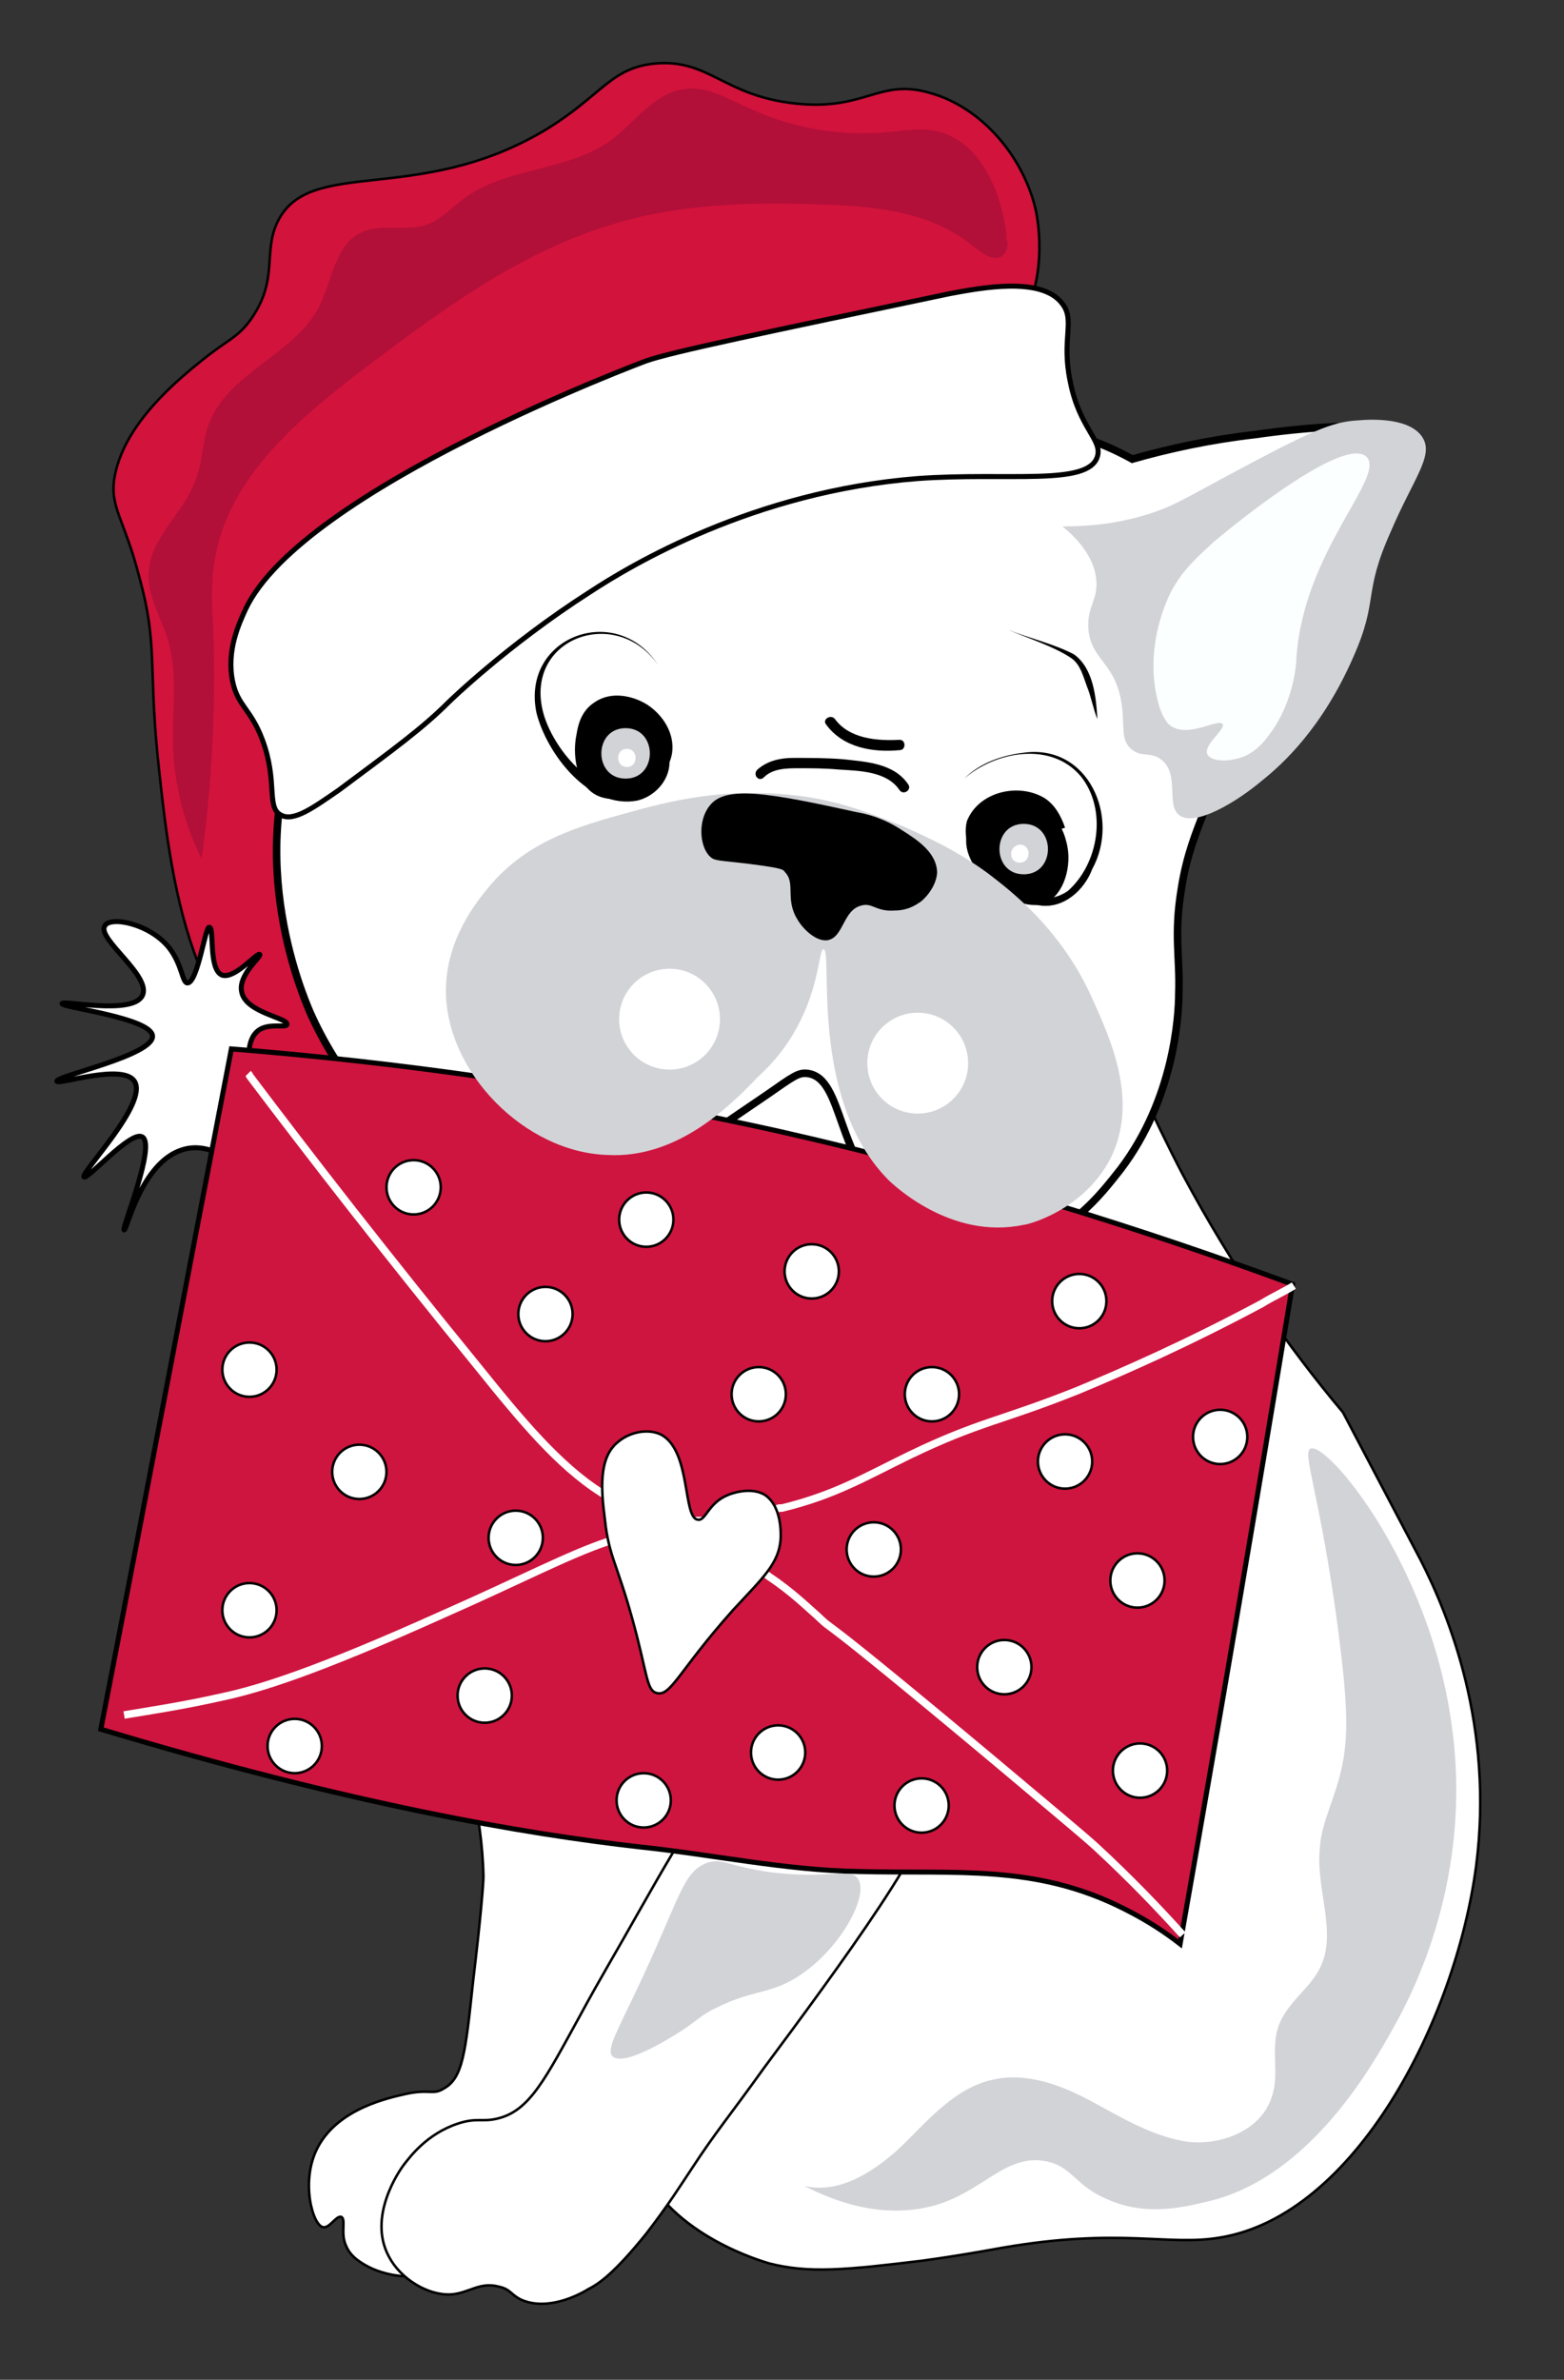 <?xml version="1.0" encoding="utf-8"?>
<!-- Generator: Adobe Illustrator 26.0.1, SVG Export Plug-In . SVG Version: 6.00 Build 0)  -->
<!DOCTYPE svg PUBLIC "-//W3C//DTD SVG 1.1//EN" "http://www.w3.org/Graphics/SVG/1.1/DTD/svg11.dtd">
<svg version="1.1" id="Layer_1" xmlns:x="http://ns.adobe.com/Extensibility/1.0/" xmlns:i="http://ns.adobe.com/AdobeIllustrator/10.0/" xmlns:graph="http://ns.adobe.com/Graphs/1.0/"
	 xmlns="http://www.w3.org/2000/svg" xmlns:xlink="http://www.w3.org/1999/xlink" x="0px" y="0px" viewBox="0 0 121 184"
	 style="enable-background:new 0 0 121 184;" xml:space="preserve">
<rect x="0" y="0" width="121" height="184" fill="#333333" stroke="none"/>
<style type="text/css">
	.st0{fill:#D2133C;stroke:#000000;stroke-width:0.194;stroke-miterlimit:10;}
	.st1{fill:#FFFFFF;stroke:#000000;stroke-width:0.388;stroke-miterlimit:10;}
	.st2{fill:#FFFFFF;stroke:#000000;stroke-width:0.194;stroke-miterlimit:10;}
	.st3{fill:#FFFFFF;stroke:#000000;stroke-width:0.582;stroke-miterlimit:10;}
	.st4{fill:#D2D3D7;}
	.st5{fill:#FCFFFF;}
	.st6{fill:#B20F39;}
	.st7{fill:#FFFFFF;}
	.st8{fill:#CE153F;stroke:#000000;stroke-width:0.388;stroke-miterlimit:10;}
	.st9{fill:none;stroke:#FFFFFF;stroke-width:0.582;stroke-miterlimit:10;}
</style>
<g>
	<path class="st0" d="M78.7,25.4c2.6-4,1.5-8.9,1.4-9.3c-1-4.1-4.2-7.8-8.1-8.9c-4-1.2-5,1.4-10.5,0.8c-5.5-0.6-6.6-3.4-10.7-3.1
		c-3.6,0.3-4.2,2.5-8.7,5.2c-9.8,5.8-18.1,2-20.6,7c-1.2,2.4,0.1,4.5-2.1,7.6c-1,1.4-1.7,1.5-3.7,3.1c-2,1.6-6,4.9-6.8,8.9
		c-0.5,2.5,0.7,3.3,1.9,8c1.4,5.1,0.7,6.8,1.4,13.8c0.4,3.7,0.9,9.2,2.5,14.2c3.1,9.5,10.6,18.1,13,17.1c4.1-1.8-12.9-30.2-1.4-45.6
		C31,37.8,39,35.6,47.7,33.2C63.7,28.7,74.2,32.4,78.7,25.4z"/>
	<path class="st1" d="M14.5,76c-0.4,0-0.4-1.4-1.4-2.7c-1.5-1.9-4.6-2.5-5-1.7c-0.6,1,3.7,3.9,2.9,5.4c-0.8,1.5-6.2,0.3-6.2,0.6
		c0,0.3,6.9,1.1,7,2.5c0.1,1.5-7.5,3.1-7.4,3.5c0.1,0.3,5.1-1.4,6,0c1.1,1.7-4.2,7.1-3.9,7.4c0.3,0.2,3.6-3.6,4.5-3.1
		c1.1,0.6-1.6,7.1-1.4,7.2c0.2,0.1,1.3-5.2,4.5-6.2c2.2-0.7,3.7,1.2,4.8,0.4c2.1-1.5-1.1-8.3,1.2-9.7c0.8-0.5,2.1-0.1,2.1-0.4
		c0.1-0.5-3.2-0.9-3.5-2.5c-0.3-1.3,1.5-2.7,1.4-2.9c-0.2-0.2-1.9,1.9-2.9,1.6c-1.1-0.4-0.6-3.7-1-3.7C15.9,71.5,15.3,76,14.5,76z"
		/>
	<path class="st2" d="M88.2,84c1,2.2,2.1,4.5,3.3,6.8c3.9,7.3,8.2,13.4,12.4,18.4c2,3.8,4,7.6,6,11.4c2.2,4.3,5.7,12.9,4.3,23.7
		c-1.6,12-9.4,27-19.8,28.7c-4,0.7-7.7-0.8-16.9,0.8c-1.7,0.3-3.3,0.6-6.2,1c-5.8,0.7-8.7,1-11.8,0.2c-0.3-0.1-7.6-2.1-9.9-7.6
		c-2.1-5.2,1.6-10.6,4.5-16.5c5-10.4,16.7-31.8,10.9-46.4c-3.2-7.9-9.8-9.9-9.7-18.2c0-0.5,0.2-7.1,4.5-10.5
		C65.6,71.2,77.9,73.6,88.2,84z"/>
	<path class="st2" d="M40.5,135c-1.2,0-2.3,0-3.1,0.8c-1.6,1.4-0.1,4,0,9.3c0,0.5-0.2,3.1-0.8,8.1c-0.6,5.6-0.8,7.5-2.3,8.3
		c-0.8,0.5-1.1,0-2.9,0.4c-1.3,0.3-5.2,1.1-6.8,4.1c-1.4,2.6-0.4,6.1,0.4,6.2c0.5,0.1,1-0.9,1.4-0.8c0.4,0.2-0.1,1.3,0.4,2.3
		c0.3,0.7,0.9,1.1,1.4,1.4c1.5,0.9,4.3,1.4,6,0.2c2.3-1.6,0.6-4.8,2.7-8c1.7-2.6,4.6-3.1,6.6-3.9c10.3-4.1,15.6-24.1,11.3-27.5
		c-1.7-1.3-4.3,2.1-8.7,0.6C44.3,136,43,135,40.5,135z"/>
	<path class="st2" d="M56,138.7c-1.3,0.2-2.1,1.2-6.8,9.5c-1.4,2.5-2.9,5-4.3,7.6c-2.7,4.9-3.9,7.4-6.4,8c-1.2,0.3-1.6-0.1-3.1,0.4
		c-2.4,0.8-3.7,2.6-4.1,3.1c-0.4,0.5-2.9,4.1-1.2,7.2c0.9,1.7,3,3,4.8,2.9c1.4-0.1,2.2-1,3.7-0.6c0.9,0.2,0.9,0.6,1.7,1
		c2,0.9,4.4-0.3,5.2-0.8c0.8-0.4,2-1.2,4.5-4.3c1.7-2.2,2.7-3.8,3.5-5c1.9-2.9,2.8-3.9,5.6-7.8c5.5-7.4,14.1-19,12.6-20.4
		c-0.8-0.8-3.5,2.7-8,2.3C59.8,141.5,58.8,138.2,56,138.7z"/>
	<path class="st3" d="M79.5,33c3.6,0.3,6.3,1.5,8.1,2.5c2.8-0.8,6-1.5,9.5-1.9c2.1-0.3,4.1-0.5,6-0.6c-1.8,6.8-3.6,12.2-5,15.9
		c-1.7,4.6-3.2,9.4-5,14c-0.5,1.3-1.3,3.2-1.7,5.8c-0.6,3.6-0.1,5.3-0.2,8.1c0,1.8-0.4,8.2-4.5,13.6c-1.5,1.9-4.2,5.5-8.7,6
		c-4.9,0.6-8.7-2.7-8.9-2.9c-4.5-4-3.8-10.1-6.6-10.5c-0.7-0.1-1.1,0.2-3.1,1.6c-5.3,3.6-8,5.5-8.7,5.6c-0.9,0.2-6.4,1.4-10.3-1.7
		c-2.7-2.2-3.1-5.3-4.7-5.2c-1.6,0.1-1.7,3.4-3.5,3.9c-2.4,0.6-6.2-4.4-8.2-8.9c-0.6-1.4-5.6-13,0.1-23.9
		c4.9-9.4,14.6-12.6,27.9-16.9c4.3-1.4,10.5-2.4,22.9-4.3C75.7,33,77.3,32.8,79.5,33z"/>
	<path class="st4" d="M82.2,40.7c1.6,0,4-0.1,6.8-1c2.1-0.7,2.7-1.2,7.8-3.9c5.1-2.7,6.5-3.2,8.3-3.3c1.1-0.1,4.1-0.2,5,1.4
		c0.8,1.4-0.8,3.2-2.5,7.2c-2.2,4.9-0.9,5.2-2.9,9.7c-2.4,5.5-5.5,8.3-7,9.5C95.7,62,92.4,64,91.2,63c-1-0.8,0.1-3.2-1.4-4.3
		c-0.8-0.6-1.5-0.1-2.3-0.8c-0.9-0.8-0.4-1.9-0.8-3.9c-0.6-2.9-2.3-3-2.5-5.4c-0.1-1.8,0.8-2.2,0.6-3.9C84.6,43,83.3,41.6,82.2,40.7
		z"/>
	<path class="st5" d="M90.8,45.4c0.8-1.4,1.8-2.3,3.1-3.5c2.5-2.1,10.1-8.1,11.8-6.6c1.6,1.5-4.8,7.2-5.4,15.5c0,0.5-0.2,3.5-2.1,6
		c-0.5,0.7-1.4,1.7-2.7,1.9c-0.8,0.2-1.9,0.1-2.1-0.4c-0.3-0.7,1.4-1.9,1.2-2.3c-0.3-0.5-2.5,1-3.9,0.2c-0.2-0.1-0.8-0.5-1.2-2.3
		C88.5,49.4,90.7,45.5,90.8,45.4z"/>
	<g>
		<path d="M51.8,58.9c0,1.5-1.2,2.7-2.5,3c-3.7,0.7-7-3.6-7.8-6.8c-1.2-5.9,6.2-8.6,9.4-3.7c-3.2-4.6-10.3-2.1-8.9,3.6
			c0.7,2.8,3.9,6.7,7.1,6.1c1-0.3,1.8-1.2,1.7-2.2L51.8,58.9L51.8,58.9z"/>
	</g>
	<g>
		<path d="M46,61.4c-1.5-0.9-1.7-3.2-1.4-4.6c0.1-0.6,0.3-1.8,1.4-2.5c1.3-0.9,3-0.5,4.1,0.2c1.2,0.8,2.1,2.2,1.9,3.7
			C51.6,60.8,48,62.6,46,61.4z"/>
	</g>
	<g>
		<path d="M81.4,64.3c-0.4-1.5-1.7-2.5-3.3-2.3c-1.4,0.1-3.1,1.2-2.7,2.8c0.7,2.7,4.4,6,7.2,4.1c2.4-2.1,3.1-6.3,1-8.9
			c-2.3-2.7-6.6-1.9-9,0.2c1.2-1.2,2.9-1.8,4.6-2c5-0.7,7.5,5,5.3,9c-0.6,1.6-2.2,3.1-4.1,2.8c-2.7-0.3-6.3-3.6-5.6-6.5
			c0.9-2.3,4-3,6-1.8c0.8,0.5,1.3,1.4,1.6,2.3L81.4,64.3L81.4,64.3z"/>
	</g>
	<path d="M82.5,65.1c0.5,1.8-0.2,4.1-1.6,4.7c-2.2,1-6.7-2.5-6.1-5.3c0.3-1.4,1.8-2.7,3.4-2.8C80.4,61.4,82.1,63.3,82.5,65.1z"/>
	<g>
		<path d="M78,48.7c1.5,0.6,3.6,1.1,5.1,1.9c1.5,1.1,1.7,3.3,1.8,5c-0.3-0.7-0.5-1.8-0.8-2.5c-0.3-0.8-0.5-1.7-1.2-2.2
			C81.6,50,79.4,49.3,78,48.7C78,48.7,78,48.7,78,48.7L78,48.7z"/>
	</g>
	<g>
		<g>
			<path d="M63.9,56c1.3,1.8,3.6,2.2,5.7,2c0.5,0,0.5-0.8,0-0.8c-1.8,0.1-3.9-0.1-5-1.6C64.3,55.2,63.6,55.6,63.9,56L63.9,56z"/>
		</g>
	</g>
	<g>
		<g>
			<path d="M59.1,60.1c0.7-0.7,1.8-0.7,2.7-0.7c1,0,2,0,3.1,0.1c1.5,0.1,3.7,0.1,4.7,1.6c0.3,0.4,0.9,0,0.7-0.4
				c-1.1-1.7-3.3-1.8-5.1-2c-1.3-0.1-2.5-0.1-3.8-0.1c-1,0-2,0.2-2.8,0.9C58.2,59.9,58.7,60.5,59.1,60.1L59.1,60.1z"/>
		</g>
	</g>
	<path class="st1" d="M84.9,35.3c0.4-1.3-1.4-2.2-2.1-5.8c-0.7-3.3,0.4-4.7-0.6-6c-1.6-2.2-6.5-1.2-8.7-0.8
		c-14.3,3-21.5,4.5-23.5,5.2c0,0-26.6,9.9-31,19.2c-0.5,1.1-1.5,3.2-1,5.6c0.4,1.9,1.4,2.1,2.3,4.5c1.2,3.2,0.3,5.2,1.4,5.8
		c1,0.6,2.6-0.6,4.5-1.9c4.3-3.2,6.5-4.8,8.5-6.8c0,0,4.5-4.4,10.9-8.5C48.8,43.7,58.3,38,71,37C78,36.5,84.2,37.6,84.9,35.3z"/>
	<g>
		<path class="st4" d="M101.4,112c-0.7,0.3,0.7,3.4,2.1,13.8c0.8,6.2,0.9,8.8,0.1,11.7c-0.5,1.9-1.4,3.6-1.5,5.5
			c-0.3,3.1,1.4,6.5,0,9.2c-0.8,1.6-2.6,2.7-3.2,4.5c-0.6,1.7,0.1,3.7-0.5,5.4c-0.8,2.6-3.9,3.8-6.5,3.5c-2.7-0.4-5-1.8-7.4-3.1
			c-2.4-1.3-5.1-2.3-7.7-1.7c-2.8,0.6-4.9,3-6.9,5c-2.1,2-4.9,3.9-7.7,3.2c4.5,2.3,7.7,2.1,9.8,1.6c4-1,5.7-4.1,8.9-3.5
			c2.1,0.4,2.2,1.9,4.9,3c3,1.3,6,0.5,7.7,0.1c8-1.9,12.9-10.9,14.4-13.6c1.4-2.5,6.1-11.5,4.4-23.3
			C110.6,120.9,102.7,111.5,101.4,112z"/>
	</g>
	<path class="st4" d="M54.8,144c-1.8,0.6-2.1,2.3-4.5,7.6c-2.3,5.1-3.5,6.8-2.9,7.4c0.9,0.8,4.4-1.4,5.2-1.9
		c1.4-0.9,1.6-1.3,2.9-1.9c1.8-0.9,3.2-1.1,4.1-1.4c4.3-1.2,7.8-6.9,6.8-8.5c-0.6-1-2.3,0.1-7.2-0.6C56.2,144.2,55.9,143.7,54.8,144
		z"/>
	<g>
		<path class="st6" d="M77.9,18.4c-0.4-3.6-2.1-7.7-5.7-8.3c-1.1-0.2-2.2,0-3.3,0.1c-3.8,0.4-7.7-0.3-11.1-1.9
			c-1.6-0.7-3.2-1.7-4.9-1.4c-2.3,0.3-3.8,2.6-5.7,4c-3.4,2.4-8.2,2-11.5,4.6c-0.8,0.6-1.5,1.4-2.5,1.8c-1.7,0.7-3.7-0.1-5.3,0.7
			c-2,1-2.2,3.7-3.2,5.7c-1.9,3.7-7,5.1-8.5,9c-0.6,1.5-0.5,3.1-1.1,4.5c-0.9,2.5-3.5,4.4-3.6,7.1c-0.1,1.8,1,3.5,1.5,5.2
			c0.8,2.7,0.3,5.5,0.4,8.3c0.1,3,0.9,6,2.2,8.6c0.8-5.9,1.1-11.8,0.9-17.7c-0.1-1.8-0.2-3.6,0.1-5.3c1-6.6,6.8-11.3,12.1-15.3
			c5.7-4.3,11.6-8.6,18.5-10.7c5.1-1.6,10.6-1.8,16-1.6c4.2,0.1,8.7,0.5,11.9,3.1c0.7,0.5,1.4,1.2,2.2,1s0.9-1.8,0.1-1.6"/>
	</g>
	<g>
		<g>
			<path class="st4" d="M48.4,60.2c2.5,0,2.5-3.9,0-3.9C45.9,56.3,45.9,60.2,48.4,60.2L48.4,60.2z"/>
		</g>
	</g>
	<g>
		<g>
			<path class="st4" d="M79.2,67.6c2.5,0,2.5-3.9,0-3.9C76.7,63.7,76.7,67.6,79.2,67.6L79.2,67.6z"/>
		</g>
	</g>
	<g>
		<g>
			<path class="st7" d="M78.9,66.7c0.9,0,0.9-1.4,0-1.4C78,65.4,78,66.7,78.9,66.7L78.9,66.7z"/>
		</g>
	</g>
	<g>
		<g>
			<path class="st7" d="M48.5,59.3c0.9,0,0.9-1.4,0-1.4C47.6,57.9,47.6,59.3,48.5,59.3L48.5,59.3z"/>
		</g>
	</g>
	<path class="st8" d="M91.3,150.3c-0.9-0.7-2.3-1.7-4.3-2.7c-6.9-3.5-13-2.7-20.6-2.9c-5.7-0.1-11.2-1.3-16.9-1.9
		c-8.9-1-22.4-3.3-41.7-9.1c3.4-17.5,6.7-35,10.1-52.6c12.5,1,26.8,2.9,42.5,6.4c15,3.4,28.2,7.6,39.6,11.8
		C97.2,116.3,94.3,133.3,91.3,150.3z"/>
	<path class="st9" d="M100.1,99.4c-0.8,0.5-1.7,0.9-2.5,1.4c-5.8,3.1-10.6,5.2-14.2,6.7c-6,2.4-7.6,2.4-13,5
		c-3.5,1.7-5.8,3.1-9.9,4.1c-0.1,0-0.1,0-0.2,0c-0.1,0-0.2,0.1-0.3,0.1c-1.5,0.4-4.7,1.1-7.5,0.8c-2.2-0.2-4.2-0.9-6-2.1
		c-3.3-2.1-6.2-5.6-9.5-9.7C29.9,97,24,89.4,19.4,83.3c-0.1-0.1-0.1-0.2-0.2-0.3"/>
	<path class="st9" d="M91.5,149.6c-1.8-2-4-4.3-6.7-6.8c-1.1-1-3.4-2.9-7.8-6.6c-15.2-12.7-12-9.6-13.8-11.3c-0.7-0.6-1.9-1.8-3.7-3
		c-0.1-0.1-0.3-0.2-0.4-0.3c-0.2-0.2-0.5-0.3-0.8-0.5c0,0-2.7-1.6-5.4-2.3c-1.9-0.5-3.7-0.4-5.9,0.4v0c-3,1-6.8,3-12.7,5.6
		c-10,4.5-14.3,5.8-17.1,6.4c-3.1,0.7-5.8,1.1-7.6,1.4"/>
	<path class="st2" d="M50.8,130.9c-0.8-0.2-0.7-1.5-1.9-5.8c-1.2-4.3-1.8-4.8-2.1-7.6c-0.3-2.3-0.5-4.8,1-6c0.8-0.7,2.2-1.1,3.3-0.6
		c2.4,1.2,1.7,6.5,2.9,6.6c0.6,0.1,0.8-1.3,2.3-1.9c0.2-0.1,1.8-0.7,2.9,0c1.3,0.9,1.2,3,1.2,3.3c-0.1,2-1.4,3.1-3.7,5.6
		C52.5,129.2,51.9,131.2,50.8,130.9z"/>
	<g>
		<circle class="st2" cx="32" cy="91.8" r="2.1"/>
		<circle class="st2" cx="50" cy="94.3" r="2.1"/>
		<circle class="st2" cx="62.8" cy="98.3" r="2.1"/>
		<circle class="st2" cx="42.2" cy="101.6" r="2.1"/>
		<circle class="st2" cx="58.7" cy="107.8" r="2.1"/>
		<circle class="st2" cx="72.1" cy="107.8" r="2.1"/>
		<circle class="st2" cx="82.4" cy="113" r="2.1"/>
		<circle class="st2" cx="67.6" cy="119.8" r="2.1"/>
		<circle class="st2" cx="77.7" cy="128.9" r="2.1"/>
		<circle class="st2" cx="60.2" cy="135.5" r="2.1"/>
		<circle class="st2" cx="71.3" cy="139.6" r="2.1"/>
		<circle class="st2" cx="49.8" cy="139.2" r="2.1"/>
		<circle class="st2" cx="37.5" cy="131.1" r="2.1"/>
		<circle class="st2" cx="22.8" cy="135" r="2.1"/>
		<circle class="st2" cx="19.3" cy="124.5" r="2.1"/>
		<circle class="st2" cx="27.8" cy="113.8" r="2.1"/>
		<circle class="st2" cx="19.3" cy="105.9" r="2.1"/>
		<circle class="st2" cx="39.9" cy="118.9" r="2.1"/>
		<circle class="st2" cx="88.2" cy="136.9" r="2.1"/>
		<circle class="st2" cx="88" cy="122.2" r="2.1"/>
		<circle class="st2" cx="94.4" cy="111.1" r="2.1"/>
		<circle class="st2" cx="83.5" cy="100.6" r="2.1"/>
	</g>
	<path class="st4" d="M34.5,76.6c0-4,2.4-6.9,3.3-8c3-3.6,6.9-4.7,10.9-5.8c2.6-0.7,7.4-2.1,13.6-1.2c3.4,0.5,6,1.7,7.6,2.3
		c1.5,0.7,3.9,1.7,6.5,3.6c1.7,1.3,5.7,4.3,8.1,9.7c1.5,3.3,3.6,8,1.4,12.4c-2.1,4-6.4,5.1-6.7,5.1c-5.6,1.2-10.1-3.1-10.5-3.5
		c-6.2-6.3-4.2-17.9-5-17.8c-0.3,0-0.3,2.1-1.4,4.7c-1.1,2.6-2.6,4.2-3.7,5.2c-2.1,2.2-6.2,6.3-11.6,6
		C40.6,89.1,34.5,82.9,34.5,76.6z"/>
	<circle class="st7" cx="51.8" cy="78.8" r="3.9"/>
	<circle class="st7" cx="71" cy="82.2" r="3.9"/>
	<path d="M54.9,62.3c-0.9,1.1-0.8,3.1,0,3.9c0.4,0.4,0.7,0.3,3.1,0.6c2.3,0.3,2.6,0.4,2.7,0.6c0.9,0.9,0,2.1,1,3.7
		c0.4,0.7,1.4,1.7,2.3,1.6c1.3-0.2,1.2-2.4,2.7-2.7c0.8-0.2,1.1,0.5,2.5,0.4c0.5,0,1.2-0.1,1.9-0.6c0.1,0,1.3-1,1.4-2.3
		c0-1.6-1.6-2.6-2.7-3.3c-1.5-1-2.9-1.3-3.5-1.4C59.5,61.3,56.1,60.7,54.9,62.3z"/>
</g>
</svg>
